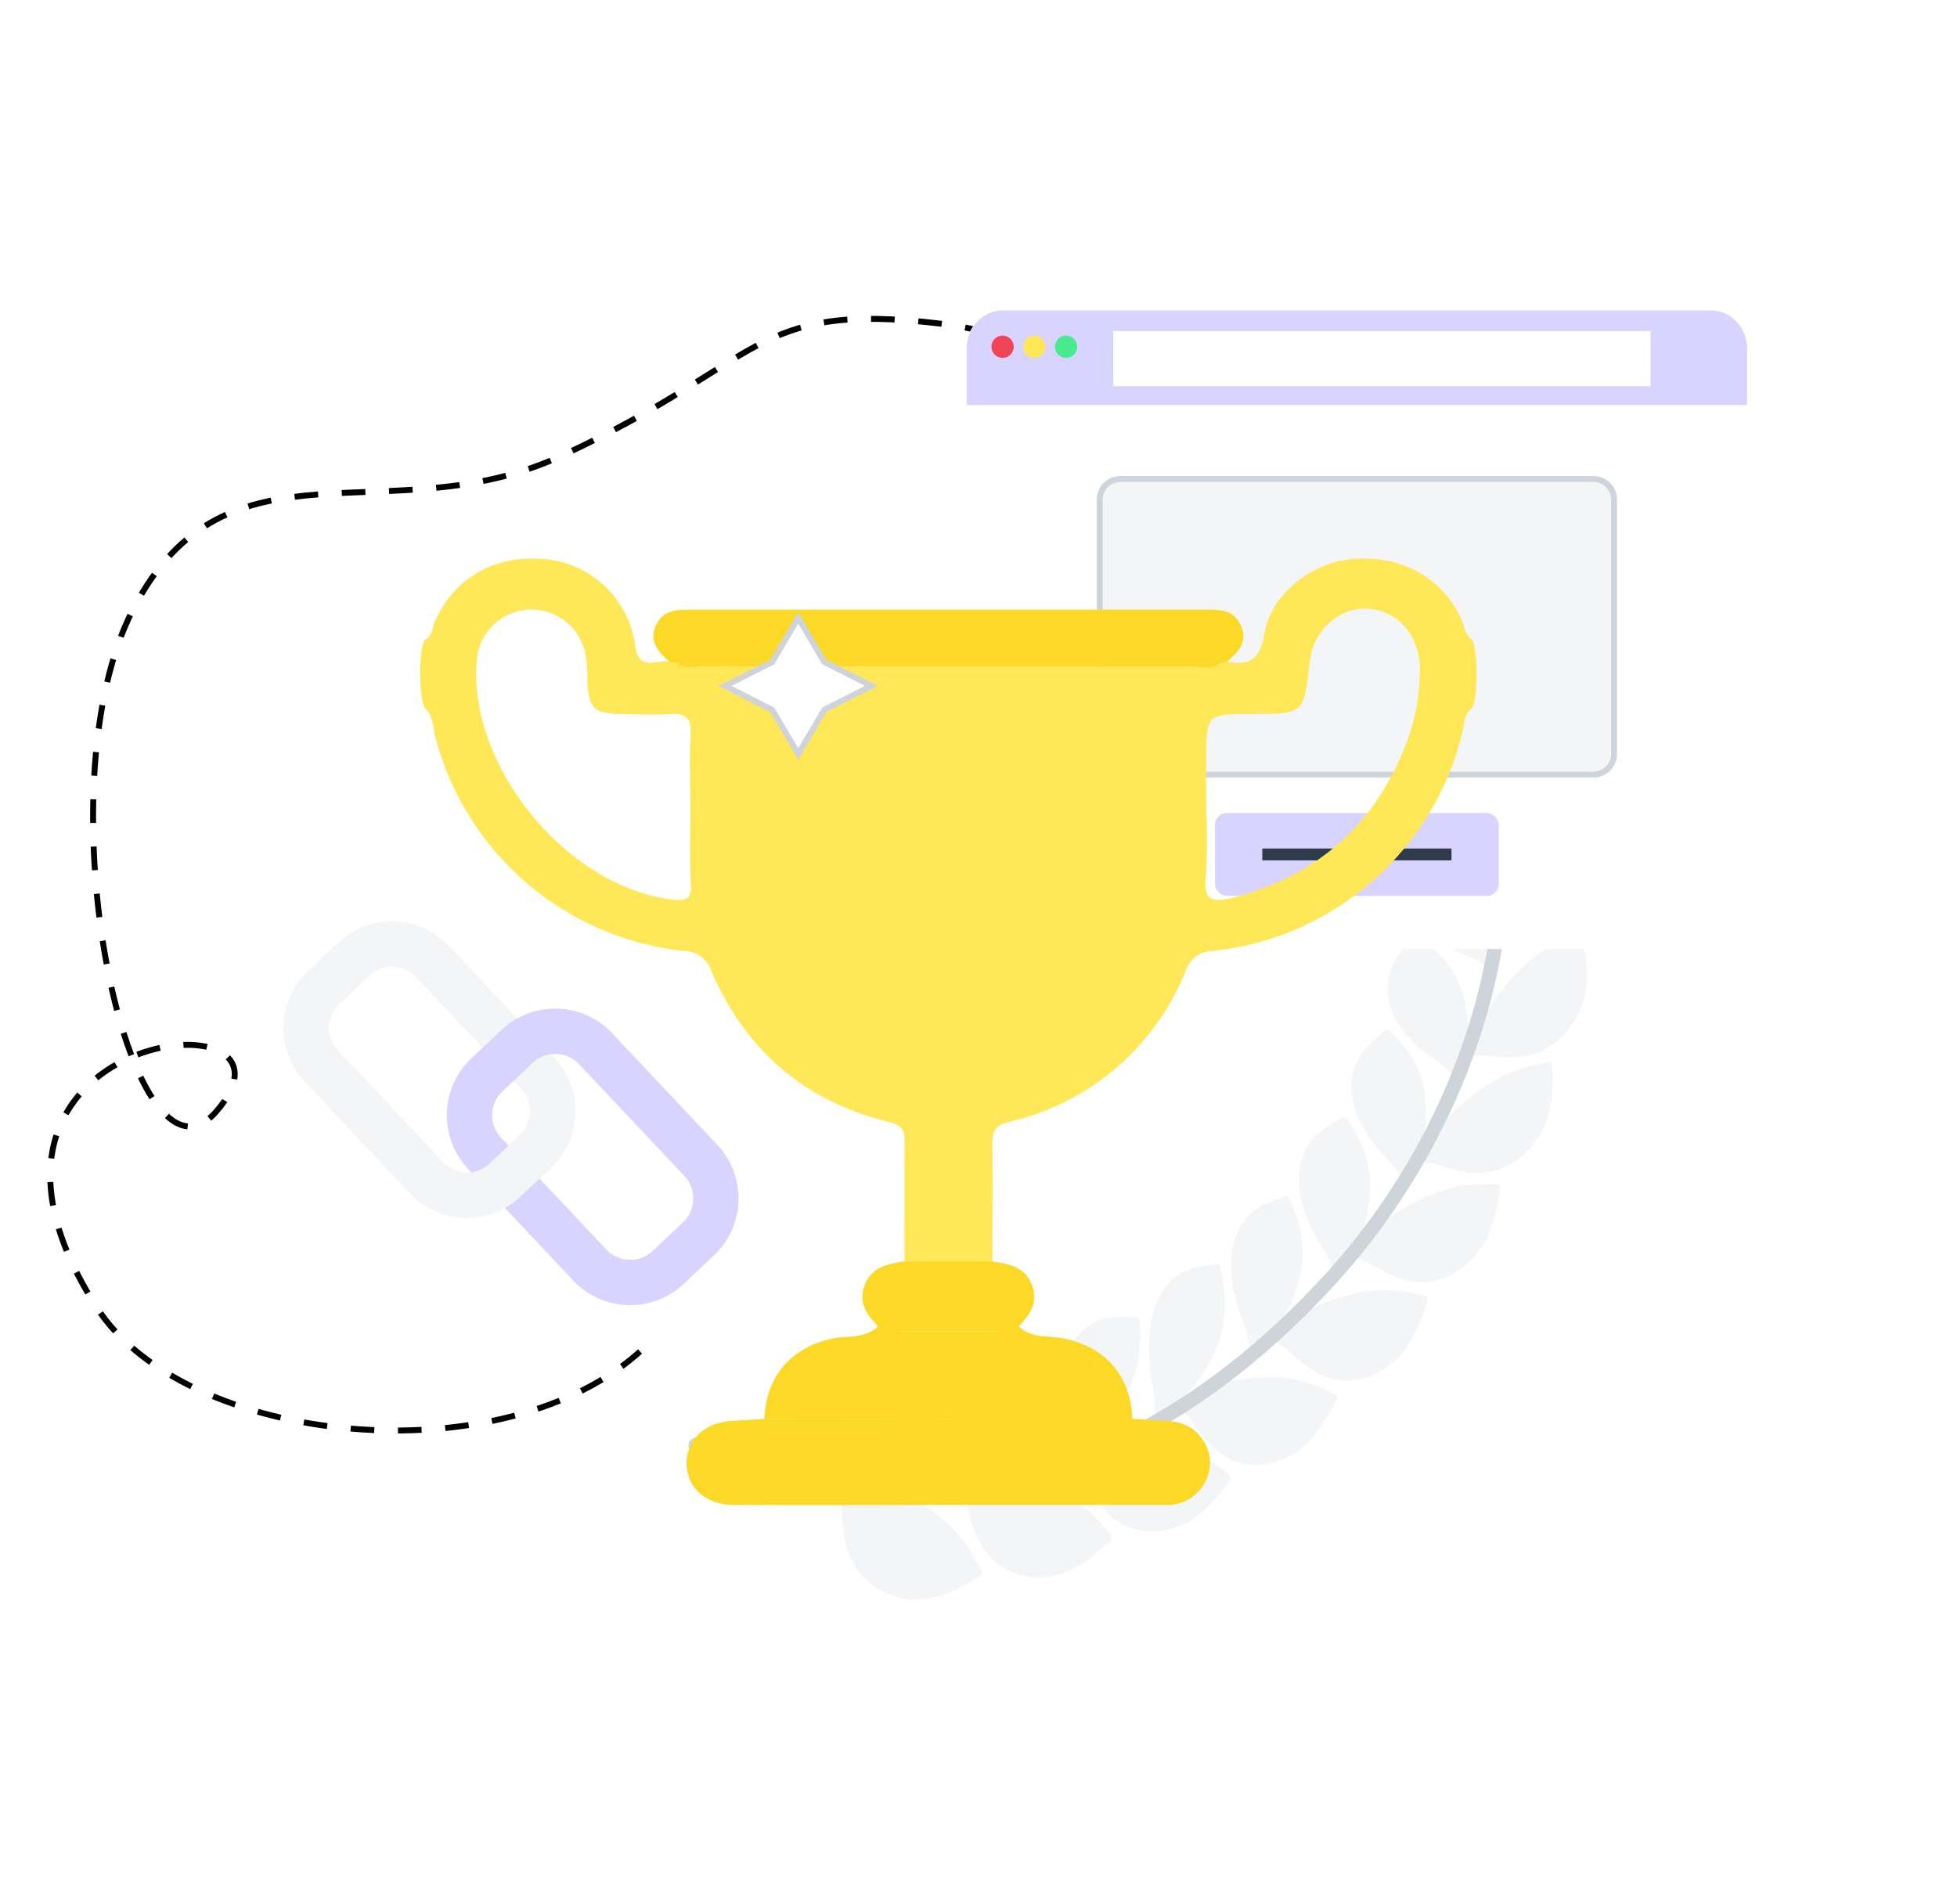 <svg width="331" height="322" viewBox="0 0 331 322" fill="none" xmlns="http://www.w3.org/2000/svg">
<g filter="url(#filter0_d_4048_15087)">
<circle cx="161.125" cy="156" r="125.5" fill="white"/>
</g>
<path d="M196.5 98.707C196.5 98.707 199.5 59.581 159 54.726C127.135 50.907 129.5 61.08 95 77.073C65.847 90.587 38.36 72.346 22.5 103.061C6.5 134.048 22.085 204.421 36.5 188.065C55 167.074 -14.018 173.543 16.319 221.05C31.319 244.54 85.319 250.037 108.819 228.047" stroke="black" stroke-dasharray="4 4"/>
<g clip-path="url(#clip0_4048_15087)">
<path d="M237.85 109.035C236.412 108.852 234.961 108.799 233.513 108.877C233.377 108.858 233.239 108.876 233.112 108.928C232.985 108.98 232.874 109.064 232.791 109.172C232.715 109.355 232.688 109.553 232.711 109.749C232.754 112.115 232.675 114.487 233.362 116.679C233.829 118.084 234.573 119.382 235.55 120.497C236.527 121.611 237.716 122.52 239.049 123.17C241.551 124.309 244.289 124.837 247.036 124.713C247.91 124.713 248.777 124.67 249.652 124.713C250.208 124.713 251.892 125.326 252.283 124.886C253.099 123.956 251.271 120.429 250.758 119.47C249.062 116.036 246.452 113.134 243.212 111.083C241.578 110.054 239.755 109.358 237.85 109.035Z" fill="#F3F5F7"/>
<path d="M251.798 96.545C252.391 94.987 253.121 93.581 253.829 92.153C253.959 91.887 254.133 91.598 254.436 91.663C254.665 91.749 254.871 91.887 255.036 92.067C257.277 94.1 259.546 96.358 261.013 99.322C261.922 101.124 262.462 103.09 262.601 105.103C262.74 107.117 262.476 109.137 261.823 111.047C260.694 113.827 258.68 116.158 256.091 117.682C255.369 118.165 254.566 118.598 253.822 119.124C253.352 119.442 252.138 120.855 251.596 120.646C250.534 120.228 250.411 116.218 250.252 115.093C249.783 111.019 249.8 106.904 250.302 102.834C250.566 100.689 251.068 98.579 251.798 96.545Z" fill="#F3F5F7"/>
<path d="M230.52 84.819C229.668 82.973 228.909 81.091 228.07 79.209C227.911 78.848 227.745 78.445 227.861 78.207C227.911 78.139 227.975 78.084 228.049 78.044C228.122 78.004 228.204 77.981 228.287 77.976C230.268 77.536 232.385 77.139 234.857 78.048C238.21 79.259 241.578 82.807 243.421 86.521C245.078 89.942 245.916 93.699 245.871 97.497C245.871 98.622 245.828 99.718 245.806 100.822C245.806 101.543 246.124 103.778 245.719 104.124C244.939 104.846 242.395 101.853 241.622 101.117C238.74 98.155 236.197 94.883 234.04 91.36C232.738 89.251 231.563 87.067 230.52 84.819Z" fill="#F3F5F7"/>
<path d="M243.415 126.343C242.037 125.878 240.619 125.54 239.179 125.333C239.051 125.289 238.913 125.279 238.779 125.303C238.645 125.327 238.519 125.384 238.413 125.47C238.297 125.624 238.222 125.805 238.196 125.997C237.691 128.218 237.076 130.439 237.264 132.646C237.43 134.084 237.889 135.473 238.61 136.729C239.332 137.985 240.303 139.081 241.463 139.951C243.699 141.557 246.276 142.628 248.994 143.081C249.854 143.254 250.721 143.398 251.574 143.607C252.116 143.737 253.656 144.667 254.125 144.328C255.116 143.607 254.075 139.843 253.771 138.826C252.845 135.196 250.914 131.9 248.199 129.314C246.818 128.016 245.191 127.006 243.415 126.343Z" fill="#F3F5F7"/>
<path d="M259.987 117.343C260.93 116.053 261.941 114.813 263.015 113.629C263.21 113.398 263.441 113.16 263.738 113.29C263.936 113.412 264.103 113.58 264.222 113.781C265.928 116.124 267.619 118.692 268.37 121.785C268.838 123.694 268.915 125.678 268.596 127.617C268.277 129.557 267.568 131.412 266.513 133.071C264.774 135.508 262.288 137.316 259.43 138.22C258.592 138.53 257.739 138.783 256.894 139.107C256.366 139.316 254.87 140.412 254.386 140.102C253.424 139.482 254.169 135.631 254.263 134.528C254.695 130.562 255.64 126.67 257.074 122.946C257.826 120.973 258.803 119.093 259.987 117.343Z" fill="#F3F5F7"/>
<path d="M245.113 143.867C243.852 143.131 242.527 142.513 241.152 142.021C241.031 141.955 240.896 141.921 240.758 141.921C240.621 141.921 240.485 141.955 240.364 142.021C240.219 142.142 240.107 142.298 240.039 142.475C239.078 144.501 238.016 146.506 237.755 148.67C237.639 150.104 237.816 151.548 238.277 152.911C238.738 154.275 239.473 155.531 240.437 156.602C242.33 158.638 244.656 160.225 247.245 161.246C248.062 161.607 248.885 161.924 249.688 162.314C250.194 162.559 251.523 163.792 252.058 163.554C253.178 163.064 252.882 159.162 252.781 158.109C252.582 154.378 251.343 150.777 249.203 147.711C248.107 146.173 246.717 144.867 245.113 143.867Z" fill="#F3F5F7"/>
<path d="M263.326 138.703C264.536 137.664 265.797 136.687 267.106 135.775C267.344 135.602 267.626 135.422 267.879 135.595C268.046 135.755 268.173 135.953 268.248 136.172C269.411 138.761 270.524 141.573 270.611 144.71C270.671 146.655 270.335 148.593 269.622 150.404C268.909 152.215 267.834 153.863 266.462 155.246C264.244 157.249 261.434 158.479 258.455 158.751C257.566 158.874 256.677 158.946 255.788 159.076C255.224 159.169 253.533 159.919 253.114 159.516C252.29 158.701 253.786 155.109 254.104 154.064C255.319 150.312 257.051 146.746 259.25 143.47C260.414 141.725 261.782 140.125 263.326 138.703Z" fill="#F3F5F7"/>
<path d="M243.27 161.217C242.168 160.232 240.98 159.346 239.721 158.571C239.619 158.479 239.495 158.413 239.362 158.38C239.229 158.346 239.089 158.345 238.955 158.376C238.787 158.466 238.645 158.597 238.543 158.758C237.206 160.525 235.782 162.256 235.117 164.326C234.731 165.734 234.634 167.205 234.833 168.652C235.032 170.098 235.522 171.489 236.274 172.741C237.76 175.159 239.755 177.226 242.12 178.799C242.843 179.325 243.602 179.823 244.289 180.386C244.744 180.732 245.828 182.239 246.399 182.123C247.584 181.864 248.003 177.934 248.105 176.874C248.604 173.129 248.061 169.319 246.536 165.862C245.754 164.12 244.645 162.544 243.27 161.217Z" fill="#F3F5F7"/>
<path d="M262.213 160.056C263.609 159.296 265.044 158.61 266.513 158.001C266.788 157.878 267.098 157.763 267.315 158.001C267.447 158.19 267.531 158.408 267.561 158.636C268.19 161.405 268.732 164.405 268.211 167.491C267.899 169.403 267.197 171.231 266.149 172.862C265.101 174.493 263.73 175.893 262.119 176.974C259.322 178.72 256.337 178.95 253.591 178.734C252.695 178.662 251.806 178.539 250.902 178.482C250.338 178.482 248.539 178.835 248.206 178.345C247.541 177.364 249.652 174.126 250.179 173.16C252.077 169.728 254.462 166.59 257.262 163.842C258.75 162.382 260.413 161.11 262.213 160.056Z" fill="#F3F5F7"/>
<path d="M238.218 177.919C237.314 176.708 236.308 175.577 235.211 174.537C235.009 174.335 234.77 174.126 234.488 174.176C234.309 174.23 234.147 174.329 234.018 174.465C232.378 175.907 230.672 177.349 229.646 179.26C228.273 181.835 228.345 185.08 229.292 187.914C230.318 190.65 231.903 193.143 233.946 195.234C234.575 195.919 235.225 196.582 235.825 197.289C236.208 197.736 237.003 199.452 237.582 199.452C238.781 199.452 239.894 195.594 240.183 194.556C241.339 190.892 241.496 186.986 240.639 183.241C240.171 181.332 239.35 179.527 238.218 177.919Z" fill="#F3F5F7"/>
<path d="M257.038 180.818C258.556 180.365 260.098 179.992 261.656 179.7C261.945 179.643 262.27 179.599 262.444 179.866C262.536 180.08 262.578 180.312 262.566 180.544C262.675 183.429 262.653 186.501 261.576 189.479C260.934 191.299 259.917 192.964 258.591 194.369C257.266 195.773 255.661 196.886 253.879 197.635C250.822 198.789 247.888 198.392 245.207 197.585C244.339 197.325 243.494 197.015 242.619 196.763C242.07 196.611 240.234 196.611 239.996 196.042C239.519 194.917 242.164 192.133 242.85 191.282C245.311 188.267 248.222 185.648 251.48 183.515C253.21 182.384 255.078 181.478 257.038 180.818Z" fill="#F3F5F7"/>
<path d="M230.29 193.51C229.624 192.103 228.841 190.755 227.948 189.479C227.782 189.234 227.587 188.974 227.305 188.967C227.12 188.98 226.942 189.045 226.792 189.155C224.935 190.272 223.012 191.318 221.682 193.034C219.897 195.335 219.406 198.616 219.839 201.688C220.366 204.667 221.479 207.513 223.113 210.061C223.605 210.883 224.118 211.683 224.559 212.534C224.855 213.06 225.325 215 225.889 215.116C227.059 215.361 228.823 211.705 229.285 210.717C231.057 207.212 231.882 203.307 231.678 199.388C231.571 197.362 231.101 195.371 230.29 193.51Z" fill="#F3F5F7"/>
<path d="M248.213 200.419C249.782 200.284 251.358 200.238 252.932 200.282C253.229 200.282 253.561 200.282 253.655 200.613C253.708 200.851 253.708 201.097 253.655 201.335C253.243 204.219 252.672 207.327 251.089 210.089C248.964 213.832 245.307 216.183 242.127 216.681C238.947 217.178 236.136 216.183 233.657 214.806C232.855 214.359 232.082 213.861 231.272 213.428C230.759 213.161 228.967 212.772 228.837 212.152C228.562 210.919 231.655 208.669 232.45 207.948C235.372 205.435 238.685 203.413 242.258 201.962C244.164 201.182 246.167 200.663 248.213 200.419Z" fill="#F3F5F7"/>
<path d="M219.832 207.529C219.42 205.969 218.888 204.443 218.242 202.965C218.126 202.683 217.974 202.38 217.7 202.308C217.519 202.284 217.335 202.314 217.172 202.395C215.163 203.116 213.111 203.787 211.513 205.236C209.345 207.183 208.319 210.4 208.203 213.58C208.196 216.716 208.78 219.825 209.923 222.746C210.256 223.683 210.646 224.606 210.928 225.558C211.123 226.157 211.239 228.219 211.766 228.443C212.879 228.933 215.243 225.558 215.864 224.685C218.235 221.464 219.729 217.685 220.2 213.717C220.435 211.649 220.31 209.555 219.832 207.529Z" fill="#F3F5F7"/>
<path d="M236.13 218.282C237.692 218.474 239.242 218.761 240.77 219.14C241.059 219.205 241.377 219.291 241.434 219.63C241.451 219.876 241.412 220.123 241.319 220.351C240.401 223.2 239.31 226.2 237.279 228.666C234.54 232.005 230.557 233.628 227.356 233.462C224.154 233.296 221.574 231.709 219.406 229.791C218.683 229.164 218.025 228.507 217.317 227.894C216.862 227.519 215.149 226.748 215.149 226.092C215.105 224.779 218.517 223.157 219.427 222.594C222.716 220.662 226.312 219.306 230.059 218.585C232.058 218.201 234.102 218.099 236.13 218.282Z" fill="#F3F5F7"/>
<path d="M207.163 219.522C207.049 217.852 206.807 216.194 206.44 214.561C206.375 214.258 206.281 213.912 206.028 213.789C205.856 213.735 205.672 213.735 205.5 213.789C203.412 214.113 201.287 214.351 199.473 215.476C197.037 217.005 195.433 220.048 194.746 223.243C194.168 226.441 194.168 229.716 194.746 232.914C194.905 233.938 195.093 234.947 195.216 235.979C195.295 236.628 195.035 238.748 195.512 239.101C196.51 239.822 199.437 236.938 200.21 236.152C203.13 233.337 205.267 229.813 206.411 225.926C207.016 223.848 207.27 221.683 207.163 219.522Z" fill="#F3F5F7"/>
<path d="M221.183 233.837C222.679 234.358 224.141 234.97 225.563 235.669C225.837 235.798 226.134 235.957 226.134 236.303C226.104 236.558 226.021 236.804 225.888 237.024C224.493 239.721 222.889 242.534 220.46 244.618C217.186 247.43 212.995 248.224 209.894 247.423C206.794 246.623 204.56 244.438 202.775 242.029C202.197 241.25 201.662 240.443 201.077 239.671C200.701 239.195 199.191 238.063 199.284 237.392C199.48 236.051 203.115 235.113 204.112 234.731C207.673 233.462 211.432 232.837 215.213 232.885C217.239 232.913 219.25 233.233 221.183 233.837Z" fill="#F3F5F7"/>
<path d="M192.628 229.027C192.815 227.305 192.873 225.572 192.801 223.842C192.82 223.686 192.806 223.528 192.76 223.377C192.714 223.227 192.637 223.088 192.534 222.969C192.383 222.869 192.202 222.82 192.021 222.832C189.918 222.717 187.793 222.508 185.805 223.272C183.138 224.296 180.992 227.044 179.72 230.144C178.557 233.29 177.953 236.614 177.935 239.966C177.899 241.034 177.899 242.13 177.819 243.176C177.783 243.853 177.096 245.952 177.523 246.413C178.376 247.373 181.823 245.051 182.734 244.416C186.16 242.156 188.92 239.024 190.727 235.344C191.704 233.357 192.346 231.222 192.628 229.027Z" fill="#F3F5F7"/>
<path d="M203.78 246.5C205.152 247.352 206.475 248.281 207.741 249.284C207.979 249.464 208.239 249.688 208.174 250.048C208.106 250.292 207.982 250.516 207.813 250.704C205.956 253.156 203.867 255.68 201.099 257.288C197.362 259.452 193.084 259.416 190.171 257.923C187.259 256.43 185.473 253.762 184.158 250.942C183.732 250.034 183.349 249.096 182.915 248.188C182.633 247.618 181.354 246.154 181.578 245.49C182.026 244.171 185.784 243.99 186.832 243.817C190.584 243.272 194.405 243.428 198.1 244.279C200.091 244.741 202.004 245.489 203.78 246.5Z" fill="#F3F5F7"/>
<path d="M176.562 235.596C177.072 233.882 177.453 232.132 177.704 230.361C177.752 230.206 177.768 230.043 177.752 229.882C177.736 229.721 177.687 229.565 177.61 229.423C177.479 229.29 177.31 229.201 177.125 229.171C175.073 228.608 173.013 227.938 170.896 228.277C168.048 228.745 165.388 231.06 163.517 233.93C161.736 236.881 160.486 240.12 159.823 243.5C159.585 244.582 159.368 245.663 159.101 246.738C158.934 247.416 157.858 249.399 158.176 249.954C158.848 251.122 162.758 249.522 163.784 249.074C167.653 247.527 171.016 244.938 173.497 241.596C174.843 239.778 175.879 237.751 176.562 235.596Z" fill="#F3F5F7"/>
<path d="M184.303 255.709C185.504 256.865 186.638 258.088 187.699 259.373C187.824 259.475 187.918 259.611 187.969 259.764C188.02 259.917 188.027 260.081 187.989 260.238C187.875 260.472 187.709 260.676 187.504 260.836C185.206 262.928 182.662 265.055 179.612 266.094C177.783 266.751 175.817 266.94 173.896 266.644C171.974 266.348 170.158 265.576 168.612 264.399C165.974 262.235 164.709 259.156 163.936 256.012C163.69 254.995 163.488 253.957 163.213 252.94C163.04 252.305 162.043 250.538 162.397 249.911C163.119 248.671 166.892 249.305 167.976 249.356C171.827 249.62 175.594 250.598 179.085 252.24C180.984 253.137 182.742 254.306 184.303 255.709Z" fill="#F3F5F7"/>
<path d="M159.296 238.762C160.142 237.135 160.867 235.448 161.464 233.714C161.619 233.413 161.65 233.064 161.551 232.741C161.446 232.578 161.295 232.45 161.117 232.373C159.166 231.349 157.229 230.209 155.025 230.08C152.069 229.907 148.91 231.652 146.439 234.14C144.037 236.742 142.121 239.75 140.78 243.024C140.317 244.063 139.884 245.116 139.378 246.147C139.074 246.796 137.578 248.563 137.795 249.204C138.257 250.546 142.572 249.81 143.714 249.587C147.932 248.909 151.865 247.031 155.039 244.178C156.754 242.625 158.193 240.794 159.296 238.762Z" fill="#F3F5F7"/>
<path d="M163.163 260.88C164.141 262.314 165.039 263.802 165.851 265.336C165.958 265.467 166.026 265.624 166.048 265.791C166.07 265.958 166.044 266.128 165.974 266.281C165.817 266.492 165.611 266.663 165.374 266.779C162.671 268.408 159.708 270.017 156.427 270.384C154.416 270.641 152.374 270.397 150.481 269.672C148.589 268.947 146.907 267.764 145.586 266.231C143.324 263.461 142.637 260.022 142.478 256.654C142.42 255.558 142.42 254.49 142.355 253.373C142.305 252.651 141.633 250.654 142.117 250.106C143.085 249.002 146.829 250.51 147.899 250.827C151.756 251.964 155.372 253.797 158.566 256.235C160.311 257.558 161.859 259.122 163.163 260.88Z" fill="#F3F5F7"/>
<path d="M116.93 245.384C116.7 245.216 116.536 244.972 116.467 244.695C116.399 244.418 116.429 244.126 116.554 243.87C116.686 243.567 117.237 243.201 117.237 243.201C117.237 243.201 117.886 243.071 118.195 243.192C164.55 263.096 201.041 240.861 224.24 215.383C238.059 200.239 247.678 181.15 251.343 161.701C255.289 140.708 252.362 119.932 242.879 101.629C242.735 101.33 242.71 100.987 242.809 100.67C242.909 100.352 243.125 100.085 243.414 99.92C243.552 99.837 243.704 99.782 243.864 99.76C244.023 99.737 244.185 99.748 244.34 99.79C244.495 99.833 244.64 99.907 244.765 100.007C244.891 100.108 244.994 100.233 245.069 100.375C254.804 119.168 257.811 140.492 253.742 162.04C249.991 181.972 240.133 201.501 225.989 217.027C202.197 243.154 164.659 265.908 117.125 245.5C117.056 245.469 116.99 245.43 116.93 245.384Z" fill="#CED4DA"/>
</g>
<g filter="url(#filter1_d_4048_15087)">
<path d="M289.359 155.5H169.641C166.249 155.5 163.5 152.729 163.5 149.31V53.69C163.5 50.271 166.249 47.5 169.641 47.5H289.359C292.751 47.5 295.5 50.271 295.5 53.69V149.31C295.5 152.729 292.751 155.5 289.359 155.5Z" fill="white"/>
<path d="M289.359 47.5H169.641C166.249 47.5 163.5 50.392 163.5 53.96V63.5H295.5V53.96C295.5 50.392 292.751 47.5 289.359 47.5Z" fill="#D9D3FF"/>
<rect x="205.5" y="132.5" width="48" height="14" rx="2" fill="#D9D3FF"/>
<line x1="213.5" y1="139.5" x2="245.5" y2="139.5" stroke="#2F3A4B" stroke-width="2"/>
<path d="M169.573 55.522C170.615 55.522 171.458 54.678 171.458 53.637C171.458 52.596 170.615 51.752 169.573 51.752C168.532 51.752 167.688 52.596 167.688 53.637C167.688 54.678 168.532 55.522 169.573 55.522Z" fill="#EF4556"/>
<path d="M174.939 55.522C175.98 55.522 176.824 54.678 176.824 53.637C176.824 52.596 175.98 51.752 174.939 51.752C173.898 51.752 173.054 52.596 173.054 53.637C173.054 54.678 173.898 55.522 174.939 55.522Z" fill="#FFE757"/>
<path d="M180.306 55.522C181.347 55.522 182.191 54.678 182.191 53.637C182.191 52.596 181.347 51.752 180.306 51.752C179.265 51.752 178.421 52.596 178.421 53.637C178.421 54.678 179.265 55.522 180.306 55.522Z" fill="#49EA8E"/>
<path d="M279.152 50.987H188.282V60.32H279.152V50.987Z" fill="white"/>
<path d="M189.5 76H269.5C271.433 76 273 77.567 273 79.5V122.5C273 124.433 271.433 126 269.5 126H189.5C187.567 126 186 124.433 186 122.5V79.5C186 77.567 187.567 76 189.5 76Z" fill="#F3F5F7" stroke="#CED4DA"/>
</g>
<path d="M75.918 159.955L93.723 178.861C98.716 184.163 98.465 192.539 93.163 197.532L88.032 202.364C82.729 207.358 74.354 207.107 69.361 201.804L51.556 182.898C46.562 177.595 46.813 169.22 52.116 164.227L57.247 159.395C62.548 154.401 70.925 154.652 75.918 159.955ZM74.937 196.552C77.035 198.78 80.553 198.885 82.78 196.788L87.911 191.956C90.138 189.858 90.244 186.34 88.146 184.113L70.341 165.207C68.244 162.979 64.726 162.874 62.498 164.971L57.368 169.803C55.14 171.901 55.035 175.419 57.132 177.646L74.937 196.552Z" fill="#F3F5F7"/>
<path d="M103.525 174.719L121.33 193.625C126.323 198.928 126.072 207.303 120.769 212.296L115.639 217.128C110.337 222.121 101.961 221.87 96.968 216.568L79.163 197.661C74.17 192.359 74.421 183.984 79.723 178.99L84.853 174.159C90.156 169.165 98.531 169.417 103.525 174.719ZM102.544 211.317C104.641 213.544 108.159 213.649 110.387 211.552L115.517 206.721C117.744 204.623 117.85 201.105 115.752 198.878L97.947 179.971C95.85 177.744 92.332 177.639 90.105 179.736L84.974 184.567C82.747 186.665 82.641 190.183 84.739 192.41L102.544 211.317Z" fill="#D9D3FF"/>
<path d="M93.724 178.861C98.717 184.163 98.466 192.538 93.164 197.532L88.033 202.364C82.73 207.357 74.355 207.106 69.361 201.804L51.557 182.897C46.563 177.595 46.814 169.22 52.117 164.226L57.369 169.803C55.141 171.9 55.036 175.418 57.133 177.646L74.938 196.552C77.036 198.779 80.554 198.885 82.781 196.787L87.912 191.955C90.139 189.858 90.245 186.34 88.147 184.112L93.724 178.861Z" fill="#F3F5F7"/>
<g clip-path="url(#clip1_4048_15087)">
<path fill-rule="evenodd" clip-rule="evenodd" d="M71.993 119.882C73.308 121.288 73.242 123.18 73.689 124.887C76.241 134.42 81.623 142.957 89.125 149.373C96.627 155.79 105.898 159.785 115.716 160.832C116.735 160.832 117.727 161.154 118.549 161.754C119.371 162.354 119.982 163.2 120.291 164.169C126.089 177.649 136.145 186.32 150.461 189.775C152.669 190.313 153.09 191.351 152.998 193.296C152.919 199.97 152.998 206.644 152.998 213.318H167.84C167.84 206.644 167.945 199.97 167.84 193.296C167.84 191.036 168.537 190.261 170.771 189.696C177.429 188.155 183.615 185.027 188.802 180.58C193.989 176.133 198.023 170.498 200.56 164.156C200.87 163.187 201.48 162.341 202.302 161.741C203.124 161.141 204.117 160.818 205.135 160.819C215.151 159.768 224.593 155.636 232.159 148.992C239.725 142.349 245.04 133.523 247.372 123.731C247.688 122.418 247.556 120.867 248.832 119.882C250.107 118.897 249.975 108.899 248.832 108.058C247.688 107.217 247.675 105.811 247.149 104.668C243.928 97.705 237.092 93.895 228.902 94.526C221.975 95.065 214.994 100.333 213.824 107.27C213.075 111.684 211.3 112.617 207.527 111.894L206.423 111.999C205.253 113.247 203.715 112.748 202.348 112.748C174.408 112.748 146.473 112.748 118.543 112.748C117.162 112.748 115.638 113.247 114.454 112.026L113.284 111.92C111.155 111.421 108.026 113.76 107.435 109.162C106.927 105.449 105.205 102.009 102.537 99.376C99.869 96.743 96.406 95.066 92.685 94.605C83.969 93.633 76.91 97.535 73.544 105.115C73.098 106.127 73.229 107.467 72.02 108.097C70.81 108.728 70.679 118.476 71.993 119.882ZM204.004 136.961V128.724C204.004 120.736 204.004 120.736 211.892 120.736C220.555 120.736 220.555 120.736 221.488 112.026C222.067 106.77 226.181 102.829 231.045 102.921C236.304 103.052 240.142 107.427 240.155 113.155C240.171 117.605 239.332 122.016 237.684 126.149C232.347 139.773 222.448 148.286 208.277 151.872C205.148 152.674 203.465 152.319 203.938 148.325C204.186 144.524 204.208 140.712 204.004 136.908V136.961ZM116.781 136.606C116.781 140.915 116.624 145.238 116.847 149.534C116.978 151.925 116.229 152.372 114.021 152.161C96.063 150.256 79.053 129.63 80.643 111.579C80.771 110.08 81.262 108.634 82.072 107.367C82.883 106.099 83.989 105.047 85.297 104.301C86.604 103.555 88.073 103.138 89.578 103.086C91.082 103.033 92.577 103.346 93.934 103.998C97.877 105.969 99.284 109.451 99.323 113.681C99.402 120.171 100.033 120.762 106.593 120.775C108.683 120.775 110.787 120.933 112.864 120.775C115.795 120.473 117.084 121.248 116.808 124.52C116.545 128.435 116.781 132.507 116.781 136.554V136.606Z" fill="#FFE757"/>
<path fill-rule="evenodd" clip-rule="evenodd" d="M129.296 239.961L123.84 240.289C119.2 240.565 116.097 243.443 116.124 247.476C116.15 251.509 119.292 254.465 123.932 254.491C135.566 254.583 147.2 254.491 158.834 254.491H196.865C198.31 254.609 199.756 254.286 201.014 253.566C202.272 252.846 203.282 251.763 203.912 250.458C204.52 249.288 204.77 247.965 204.63 246.654C204.49 245.343 203.965 244.102 203.123 243.088C201.493 240.894 199.179 240.303 196.55 240.237C194.867 240.237 193.185 240.027 191.489 239.922L129.296 239.961Z" fill="#FCD827"/>
<path fill-rule="evenodd" clip-rule="evenodd" d="M129.296 239.961H191.502C191.305 232.775 187.019 227.822 180.012 226.363C177.383 225.812 174.452 226.442 172.27 224.288L169.43 225.076C163.475 226.337 157.322 226.337 151.368 225.076L148.528 224.288C146.346 226.455 143.401 225.812 140.798 226.363C133.778 227.874 129.506 232.827 129.296 239.961Z" fill="#FCD827"/>
<path fill-rule="evenodd" clip-rule="evenodd" d="M148.581 224.34L151.42 225.128H169.43L172.27 224.34C174.136 222.435 175.622 220.399 174.609 217.509C173.479 214.237 170.666 213.764 167.839 213.318H152.958C150.106 213.764 147.319 214.237 146.188 217.509C145.189 220.425 146.661 222.435 148.581 224.34Z" fill="#FCD827"/>
<path fill-rule="evenodd" clip-rule="evenodd" d="M207.5 111.933C209.301 110.37 211.037 108.741 209.959 105.995C208.881 103.249 206.619 103.092 204.135 103.092C174.977 103.092 145.824 103.092 116.675 103.092C114.191 103.092 111.903 103.302 110.839 105.995C109.774 108.688 111.522 110.344 113.258 111.96L114.427 112.065H206.449L207.5 111.933Z" fill="#FCD827"/>
<path fill-rule="evenodd" clip-rule="evenodd" d="M206.423 112.039H114.402C115.585 113.26 117.11 112.761 118.49 112.761C146.421 112.761 174.356 112.761 202.295 112.761C203.689 112.787 205.227 113.287 206.423 112.039Z" fill="#FCD827"/>
<path fill-rule="evenodd" clip-rule="evenodd" d="M169.431 225.128H151.368C157.323 226.389 163.476 226.389 169.431 225.128Z" fill="#FCD827"/>
<path d="M130.669 111.84L130.595 111.966L130.464 112.032L122.614 116L130.464 119.968L130.595 120.034L130.669 120.16L135.006 127.516L139.356 120.159L139.43 120.034L139.561 119.968L147.399 116L139.561 112.032L139.43 111.966L139.356 111.84L135.006 104.483L130.669 111.84Z" fill="white" stroke="#CED4DA"/>
</g>
<defs>
<filter id="filter0_d_4048_15087" x="0.625" y="0.5" width="321" height="321" filterUnits="userSpaceOnUse" color-interpolation-filters="sRGB">
<feFlood flood-opacity="0" result="BackgroundImageFix"/>
<feColorMatrix in="SourceAlpha" type="matrix" values="0 0 0 0 0 0 0 0 0 0 0 0 0 0 0 0 0 0 127 0" result="hardAlpha"/>
<feOffset dy="5"/>
<feGaussianBlur stdDeviation="17.5"/>
<feComposite in2="hardAlpha" operator="out"/>
<feColorMatrix type="matrix" values="0 0 0 0 0.831 0 0 0 0 0.855 0 0 0 0 0.892 0 0 0 1 0"/>
<feBlend mode="normal" in2="BackgroundImageFix" result="effect1_dropShadow_4048_15087"/>
<feBlend mode="normal" in="SourceGraphic" in2="effect1_dropShadow_4048_15087" result="shape"/>
</filter>
<filter id="filter1_d_4048_15087" x="128.5" y="17.5" width="202" height="178" filterUnits="userSpaceOnUse" color-interpolation-filters="sRGB">
<feFlood flood-opacity="0" result="BackgroundImageFix"/>
<feColorMatrix in="SourceAlpha" type="matrix" values="0 0 0 0 0 0 0 0 0 0 0 0 0 0 0 0 0 0 127 0" result="hardAlpha"/>
<feOffset dy="5"/>
<feGaussianBlur stdDeviation="17.5"/>
<feComposite in2="hardAlpha" operator="out"/>
<feColorMatrix type="matrix" values="0 0 0 0 0.831 0 0 0 0 0.855 0 0 0 0 0.892 0 0 0 1 0"/>
<feBlend mode="normal" in2="BackgroundImageFix" result="effect1_dropShadow_4048_15087"/>
<feBlend mode="normal" in="SourceGraphic" in2="effect1_dropShadow_4048_15087" result="shape"/>
</filter>
<clipPath id="clip0_4048_15087">
<rect width="159" height="193" fill="white" transform="translate(111.625 77.5)"/>
</clipPath>
<clipPath id="clip1_4048_15087">
<rect width="193.678" height="168.846" fill="white" transform="matrix(-1 0 0 1 258.625 94.5)"/>
</clipPath>
</defs>
</svg>
